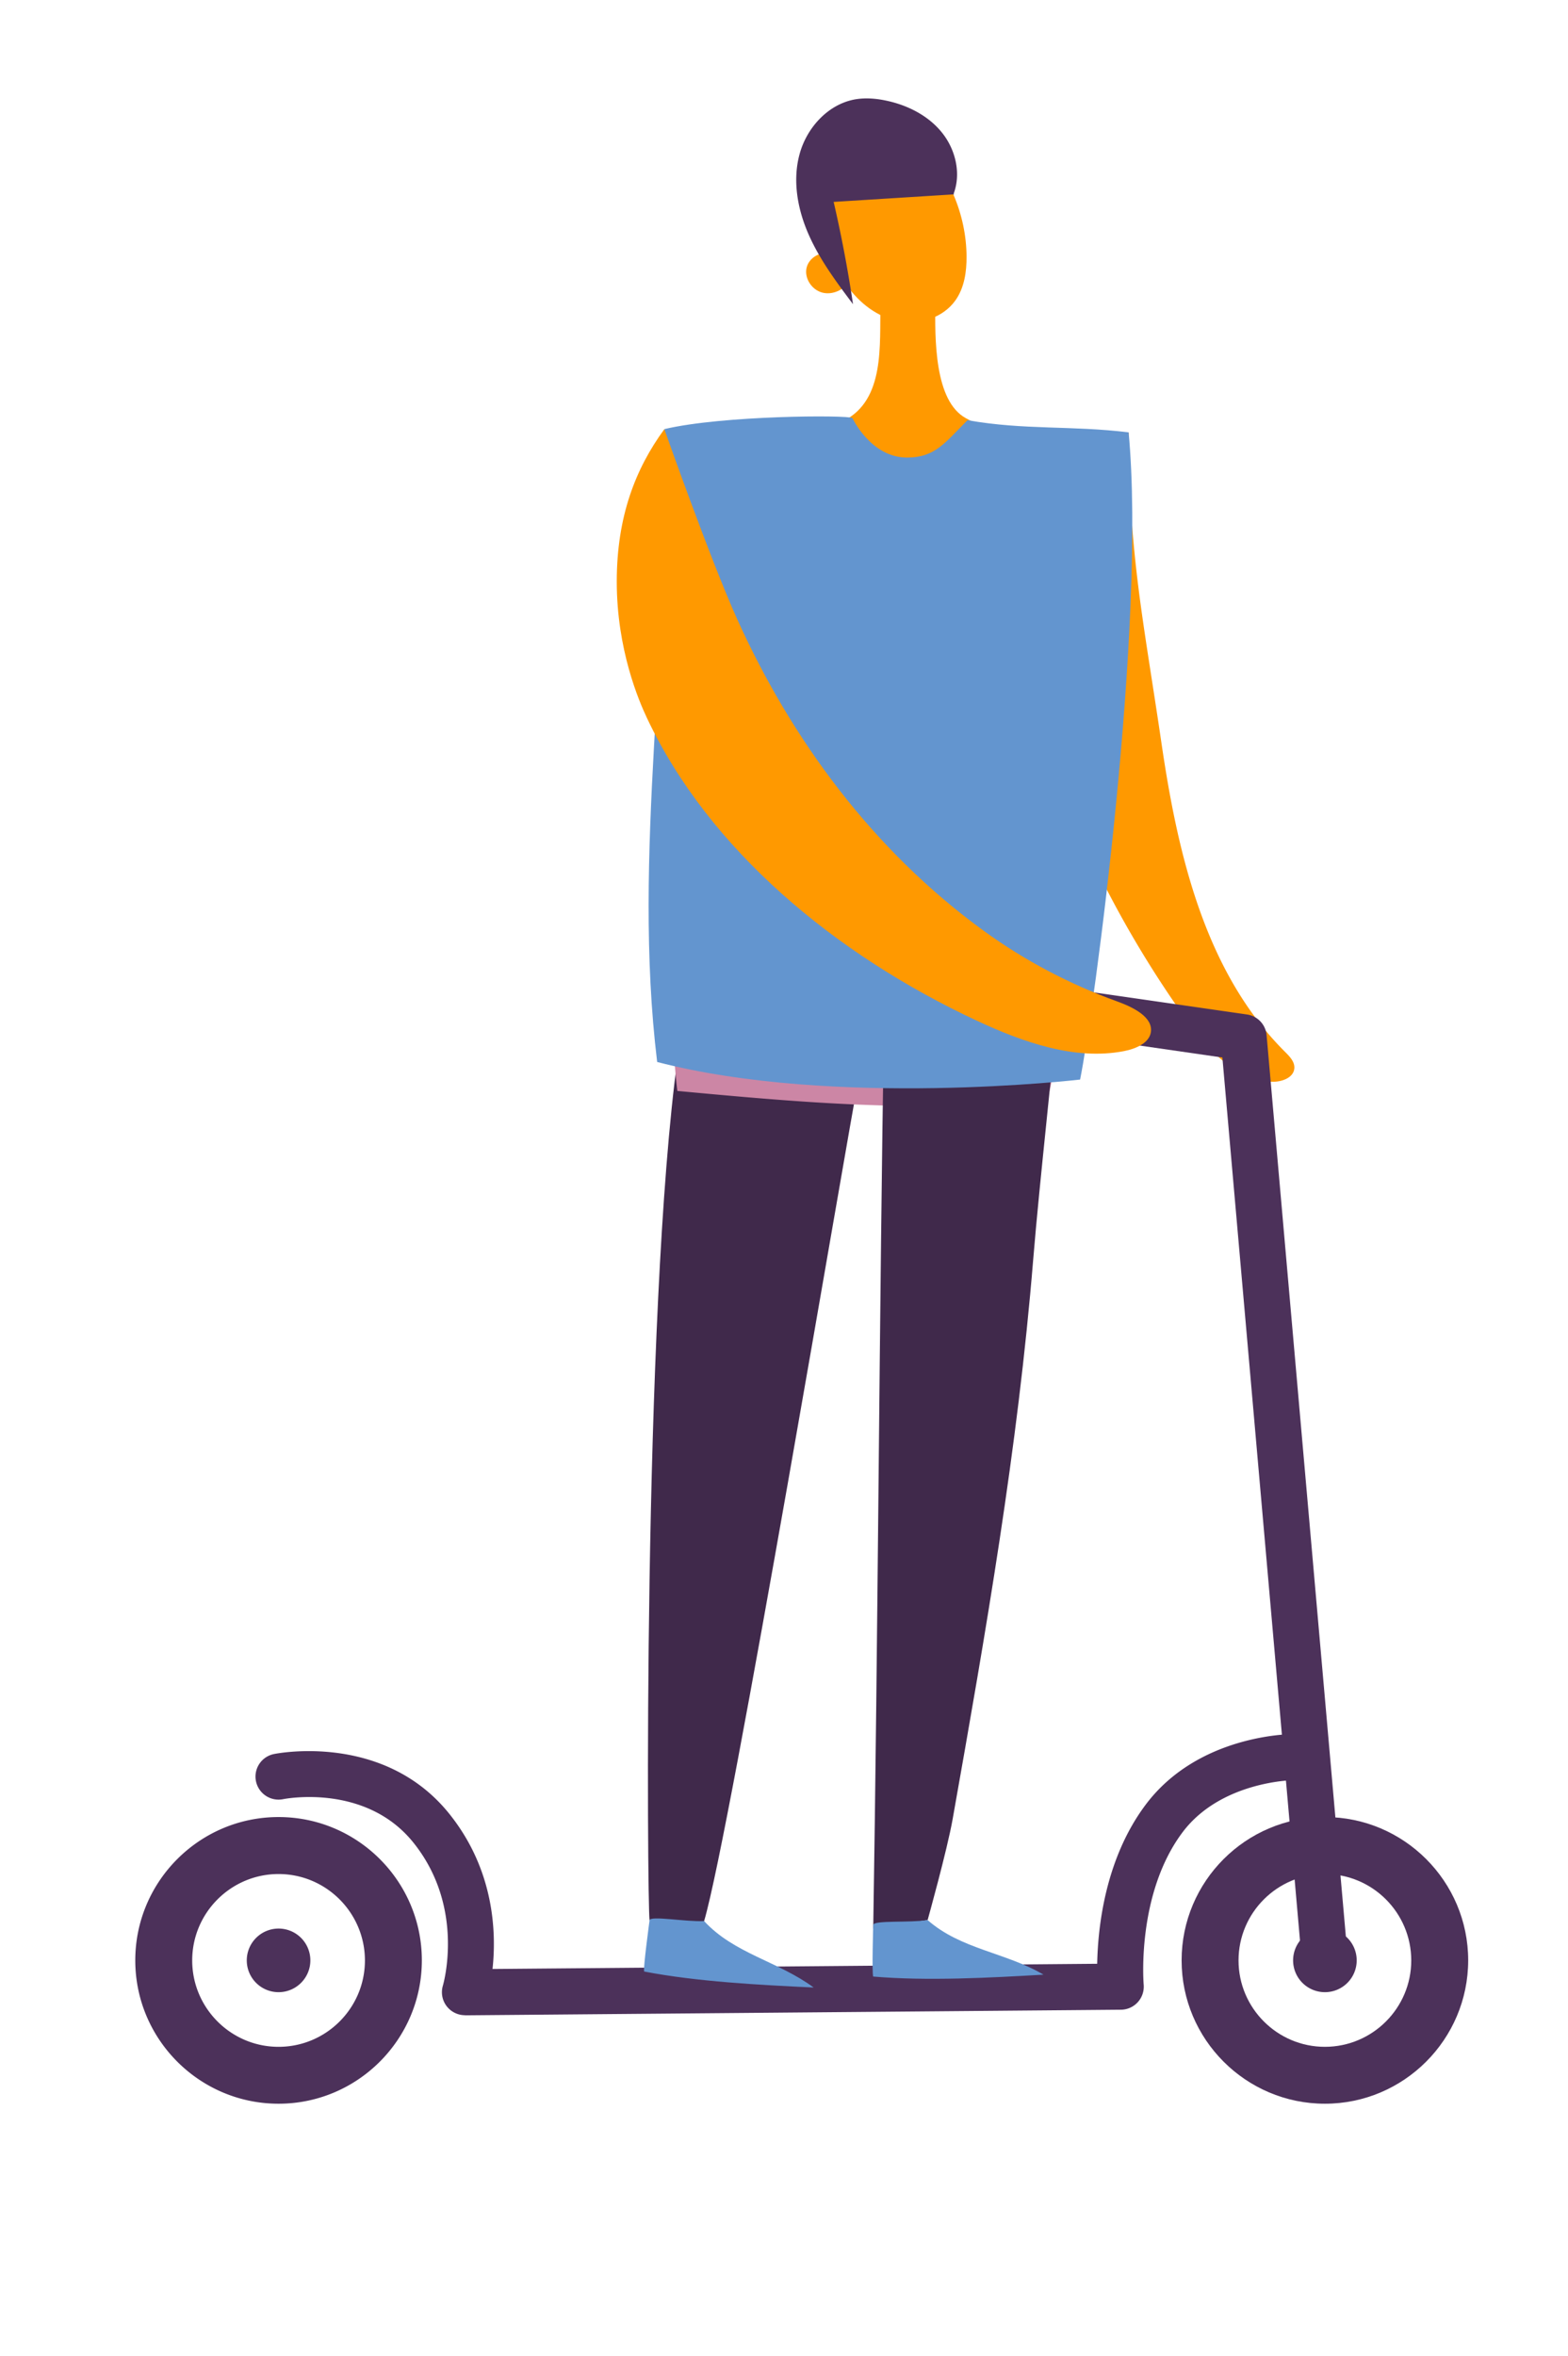<svg width="255" height="383" fill="none" xmlns="http://www.w3.org/2000/svg"><path d="M110.234 171.74c-5.751 41.741-4.974 138.132-4.599 140.436 0 0 7.295.776 8.874.128 4.283-14.411 23.566-129.335 25.051-136.502-7.833-1.954-17.244-2.116-25.256-3.098l-4.07-.964z" fill="#40294B"/><path d="M215.465 341.997c-12.85 0-23.302-10.452-23.302-23.302s10.452-23.302 23.302-23.302 23.302 10.452 23.302 23.302c-.009 12.85-10.461 23.302-23.302 23.302zm0-37.338c-7.739 0-14.045 6.297-14.045 14.044 0 7.739 6.297 14.045 14.045 14.045 7.739 0 14.044-6.297 14.044-14.045-.008-7.747-6.305-14.044-14.044-14.044z" fill="#4C315A"/><path d="M210.294 318.695a5.173 5.173 0 0 0 5.171 5.17 5.167 5.167 0 0 0 5.171-5.17 5.168 5.168 0 0 0-5.171-5.171 5.178 5.178 0 0 0-5.171 5.171zM45.302 341.997c-12.85 0-23.302-10.452-23.302-23.302s10.452-23.302 23.302-23.302 23.302 10.452 23.302 23.302c-.008 12.85-10.46 23.302-23.302 23.302zm0-37.338c-7.739 0-14.044 6.297-14.044 14.044 0 7.739 6.297 14.045 14.044 14.045 7.74 0 14.045-6.297 14.045-14.045-.009-7.747-6.306-14.044-14.045-14.044z" fill="#4C315A"/><path d="M40.132 318.695a5.173 5.173 0 0 0 5.17 5.17c2.85 0 5.17-2.312 5.17-5.17a5.167 5.167 0 0 0-5.17-5.171 5.178 5.178 0 0 0-5.17 5.171z" fill="#4C315A"/><path d="M183.545 70.29c.06 19.923 2.44 30.742 5.333 50.46 2.662 18.183 7.099 37.296 20.119 50.265.726.725 1.536 1.553 1.502 2.577-.06 1.647-2.15 2.363-3.797 2.261-6.024-.384-10.529-5.529-14.027-10.444a172.21 172.21 0 0 1-25.231-52.381c-.947-3.302-1.8-6.706-1.527-10.136.188-2.364.904-4.642 1.664-6.886 4.189-12.406 8.985-14.633 15.964-25.717z" fill="#F90"/><path d="M173.69 152.738a136.822 136.822 0 0 1-2.867 24.002c-.119.572-.264 1.186-.7 1.57-.426.376-1.023.461-1.587.521-19.385 2.124-38.959.324-58.379-1.477a78.954 78.954 0 0 1 1.366-27.192c8.967-.453 17.995-.896 26.902.273 4.258.554 8.465 1.476 12.722 1.996 7.33.879 14.753.546 22.133.205l.41.102z" fill="#CC86A5"/><path d="M143.246 48.446c-.367 5.999.981 15.163-4.855 19.258-5.827 4.096-10.972 5.29-17.935 3.78 5.179 4.283 21.741 26.024 28.456 26.357 12.568.623 15.682-18.2 27.884-15.137-5.538-6.945-11.894-10.47-19.702-14.71-5.145-2.799-5.076-12.833-4.974-19.036-1.587.367-3.166.743-4.753 1.11l-4.121-1.622z" fill="#F90"/><path d="M143.775 165.605c-.776 47.219-.99 100.717-1.766 147.936l8.848-1.399s3.174-11.34 4.079-16.468c5.375-30.299 10.588-60.214 13.088-90.879 1.084-13.251 3.217-31.425 4.301-44.676-7.406 1.954-17.568 8.541-25.196 7.764l-3.354-2.278z" fill="#40294B"/><path d="M173.69 145.699a136.833 136.833 0 0 1-2.867 24.002c-.119.572-.264 1.186-.7 1.57-.426.375-1.023.461-1.587.52-19.385 2.125-38.959.325-58.379-1.476a78.96 78.96 0 0 1 1.366-27.193c8.967-.452 17.995-.896 26.902.273 4.258.555 8.465 1.476 12.722 1.997 7.33.879 14.753.546 22.133.205l.41.102z" fill="#7F5D3F"/><path d="M157.342 68.31c-3.669 3.669-5.273 6.075-9.838 6.075-5.887 0-8.874-6.425-8.874-6.425-.802-.512-21.101-.444-30.589 1.8 1.186 34.48-5.29 68.84-1.169 102.885 28.925 7.508 68.781 2.858 68.781 2.858 2.226-10.99 10.81-74.19 7.892-105.214-9.317-1.143-16.937-.34-26.203-1.98z" fill="#6395CF"/><path d="M140.499 19.282c-2.014-.614-4.275.41-5.589 2.057-1.314 1.646-1.826 3.805-1.997 5.904-.273 3.234.171 6.493.913 9.659.785 3.379 1.937 6.724 3.942 9.556 2.006 2.833 4.958 5.111 8.362 5.76 3.405.648 7.244-.555 9.249-3.388 1.442-2.03 1.826-4.633 1.809-7.133-.042-6.834-2.926-13.61-7.815-18.379-2.637-2.577-6.246-4.667-9.855-3.933l.981-.103z" fill="#F90"/><path d="M135.174 41.339c-1.612-.649-3.643.529-4.01 2.227-.367 1.697.853 3.54 2.534 3.993 1.681.452 3.584-.418 4.463-1.92l-2.987-4.3z" fill="#F90"/><path d="M155.081 31.51c1.254-3.311.324-7.21-1.903-9.967-2.218-2.756-5.572-4.445-9.036-5.179-1.638-.35-3.345-.495-5-.222-4.42.743-7.927 4.574-9.104 8.9-1.186 4.326-.333 9.001 1.476 13.097 1.809 4.104 4.522 7.73 7.21 11.314a212.496 212.496 0 0 0-3.148-16.63l19.607-1.228-.102-.086zm60.375 290.93a3.745 3.745 0 0 1-3.728-3.413l-12.935-147.108-21.673-3.131a3.75 3.75 0 0 1-3.174-4.241 3.75 3.75 0 0 1 4.241-3.174l24.607 3.55a3.727 3.727 0 0 1 3.191 3.378l13.2 150.061a3.753 3.753 0 0 1-3.404 4.061 2.032 2.032 0 0 1-.325.017z" fill="#4C315A"/><path d="M75.618 327.611a3.756 3.756 0 0 1-2.995-1.493 3.73 3.73 0 0 1-.597-3.319c.145-.504 3.592-12.816-4.804-23.26-7.696-9.573-20.64-7.159-21.194-7.048a3.752 3.752 0 0 1-4.403-2.935 3.741 3.741 0 0 1 2.918-4.403c.725-.145 17.926-3.472 28.515 9.702 7.364 9.164 7.68 19.369 7.04 25.239l98.336-.845c.111-5.887 1.271-17.039 7.876-25.853 8.506-11.357 23.353-11.485 23.976-11.485a3.746 3.746 0 0 1 .008 7.492c-.196 0-11.792.204-17.995 8.489-7.517 10.035-6.322 24.6-6.305 24.745a3.753 3.753 0 0 1-.956 2.849 3.727 3.727 0 0 1-2.739 1.229l-106.655.913c0-.017-.017-.017-.026-.017z" fill="#4C315A"/><path d="M150.857 312.142c5.401 4.761 12.637 5.23 18.848 8.873-8.694.512-19.018 1.058-27.705.308-.213-.768 0-7.782.009-8.379.026-.811 5.904-.333 8.848-.802zm-36.348.162c4.872 5.299 12.022 6.527 17.816 10.802-8.704-.409-19.028-.947-27.577-2.602-.137-.785.819-7.739.887-8.328.094-.802 5.887.282 8.874.128z" fill="#6395CF"/><path d="M108.041 69.769s7.492 21.246 11.852 30.904c8.788 19.454 21.988 37.509 40.137 50.683 6.552 4.761 13.882 8.635 21.646 11.442 2.594.939 5.802 2.517 5.495 4.94-.23 1.801-2.397 2.756-4.377 3.14-7.986 1.545-16.442-1.45-23.942-4.948-23.08-10.785-43.524-27.791-53.626-49.173-1.323-2.799-4.924-11.143-4.924-22.227.009-10.572 3.046-18.336 7.739-24.761z" fill="#F90"/></svg>